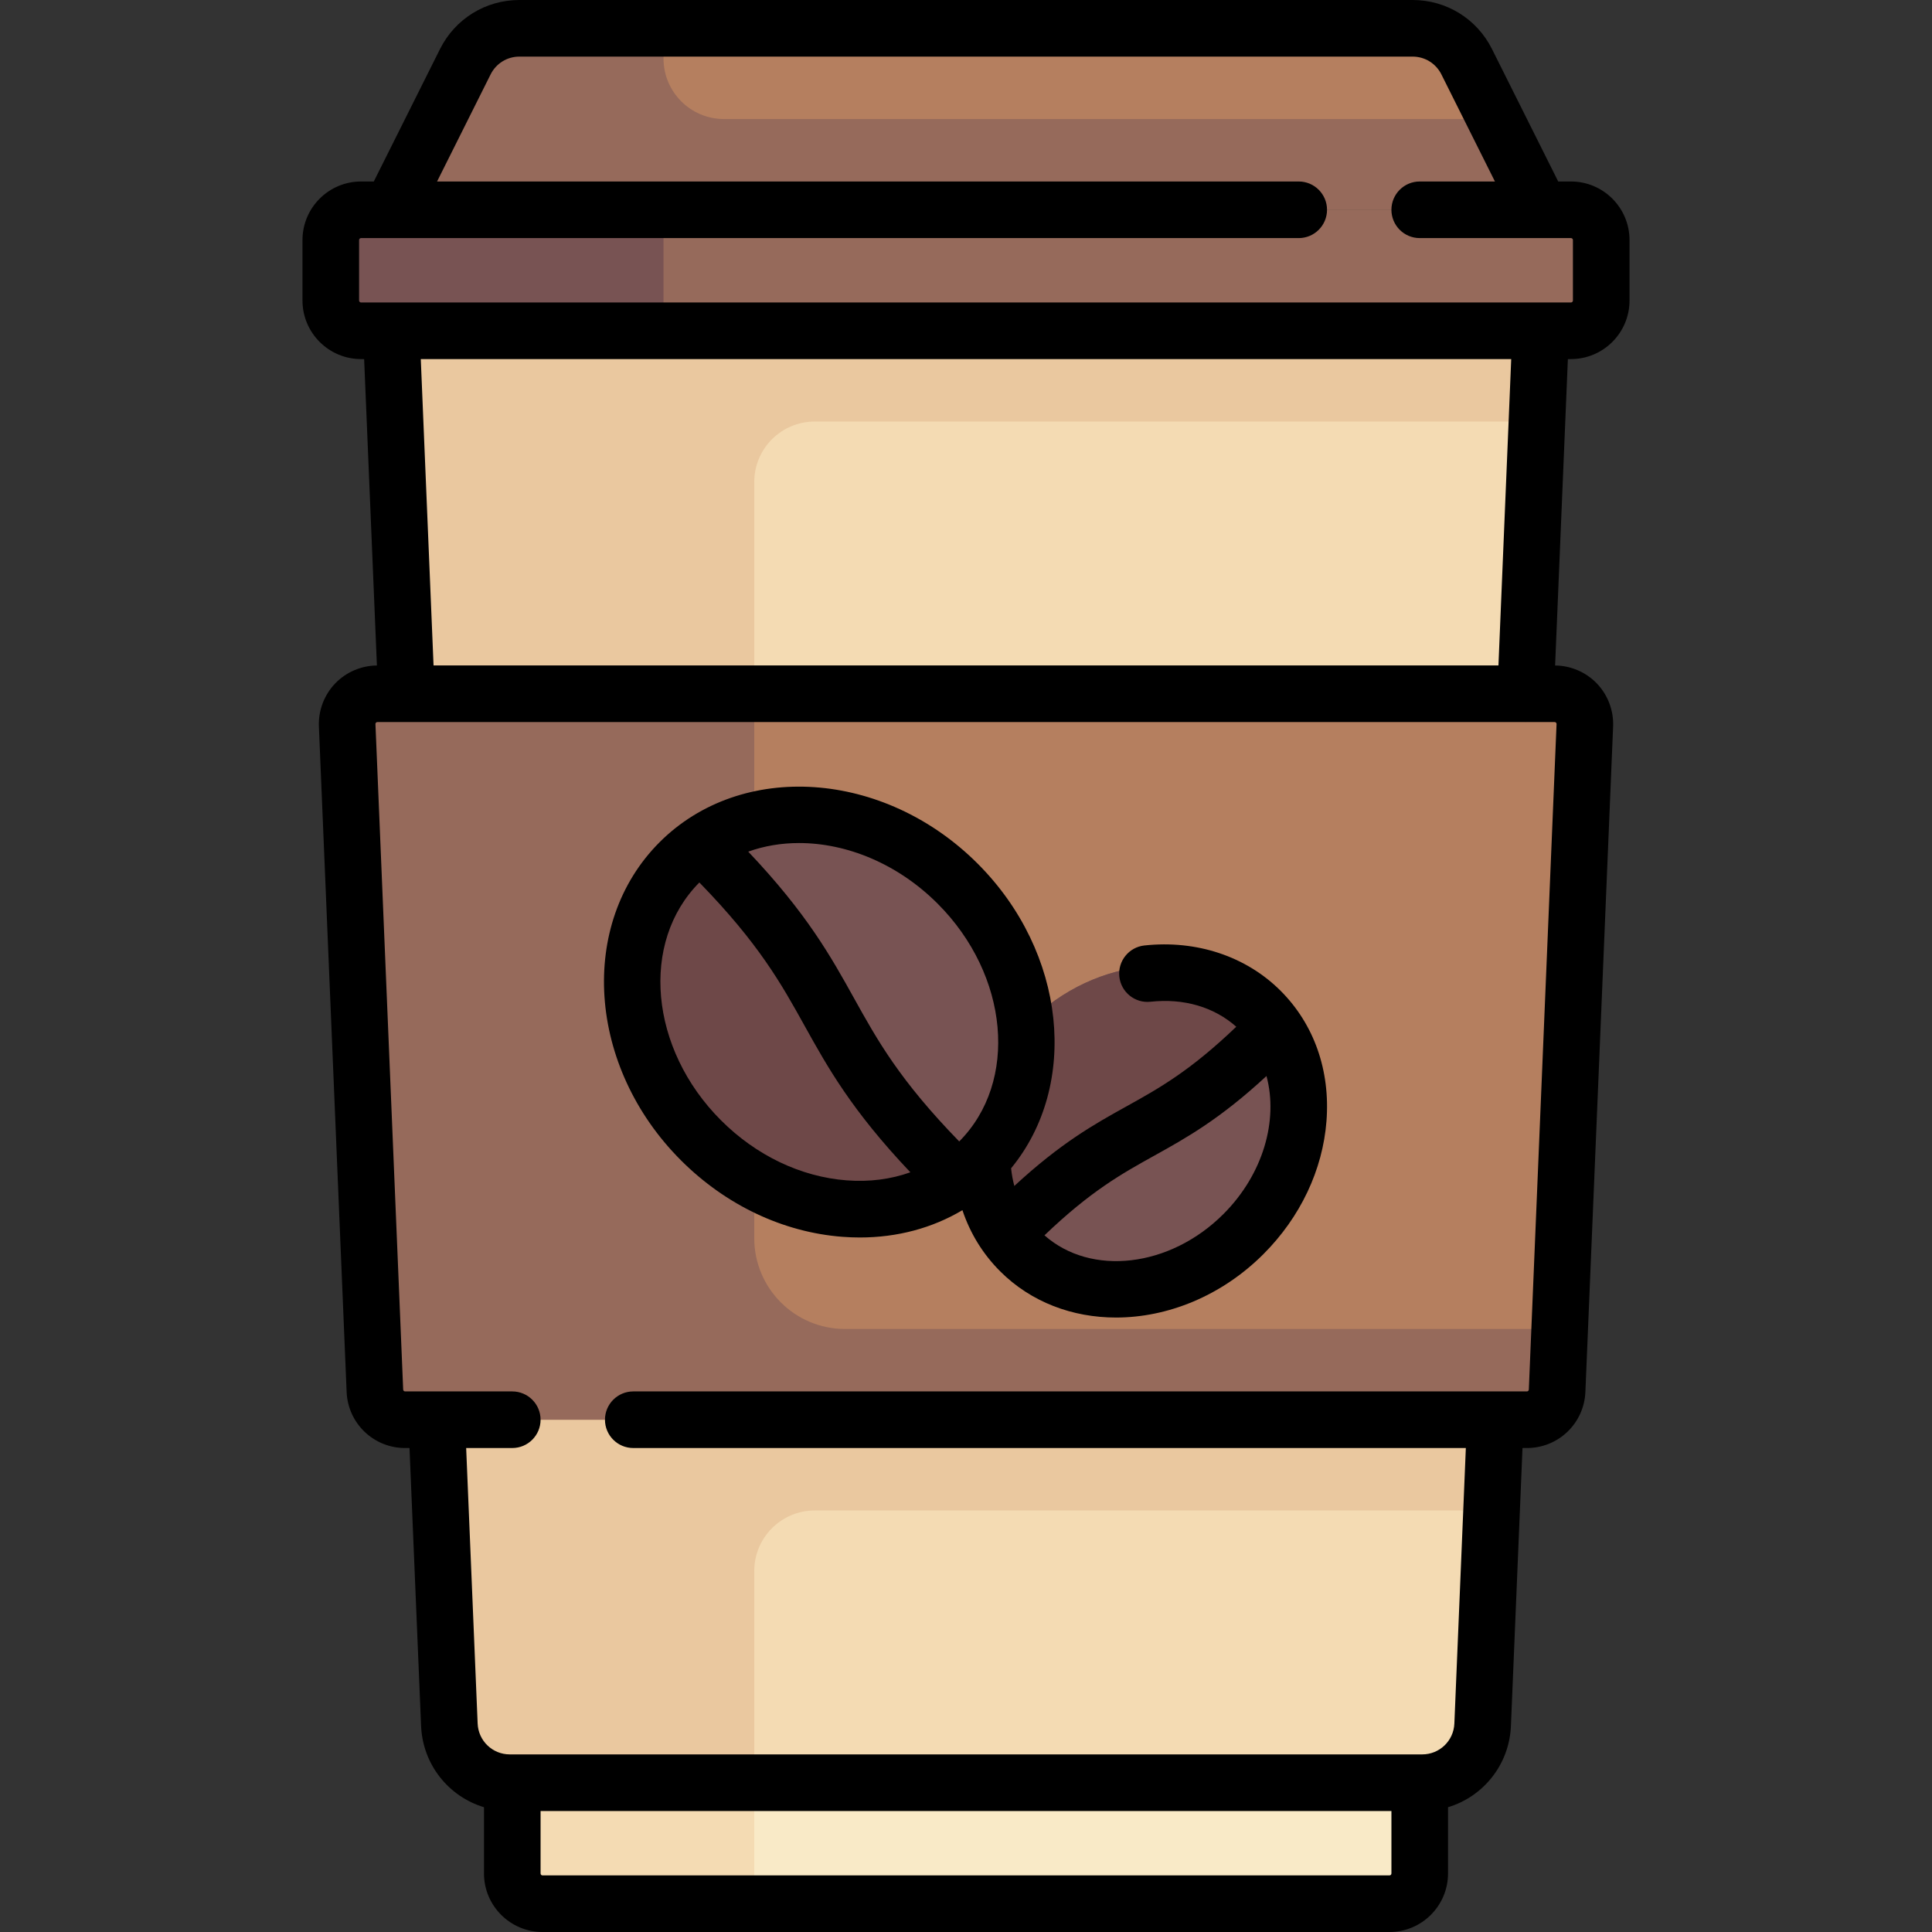 <svg xmlns="http://www.w3.org/2000/svg" width="512" viewBox="0 0 512 512" height="512" id="Capa_1"><rect x="0" y="0" width="512" height="512" fill="#333333" stroke="none"/><path fill="#f9eac7" d="m135.758 456.403v40.081c0 4.427 3.589 8.016 8.016 8.016h224.452c4.427 0 8.016-3.589 8.016-8.016v-40.081z"></path><path fill="#f4dbb3" d="m143.774 504.5h56.113v-48.097h-64.129v40.081c0 4.427 3.589 8.016 8.016 8.016z"></path><path fill="#b57f5f" d="m388.689 16.362c-2.716-5.431-8.267-8.862-14.34-8.862h-236.698c-6.073 0-11.624 3.431-14.34 8.862l-19.617 39.235h304.613z"></path><path fill="#f4dbb3" d="m103.694 87.661 15.392 369.409c.358 8.587 7.423 15.365 16.018 15.365h241.792c8.595 0 15.66-6.778 16.018-15.365l15.392-369.409z"></path><path fill="#eac89f" d="m215.919 111.71h191.719l.668-24.048h-304.612l15.392 369.41c.358 8.587 7.423 15.365 16.018 15.365h64.783v-56.113c0-8.854 7.178-16.032 16.032-16.032h179.396l.967-24.048-196.395-96.194v-152.308c0-8.854 7.178-16.032 16.032-16.032z"></path><path fill="#b57f5f" d="m411.987 183.855h-311.974c-4.558 0-8.199 3.796-8.009 8.35l7.349 176.355c.179 4.294 3.712 7.682 8.009 7.682h297.277c4.298 0 7.831-3.389 8.009-7.682l7.348-176.355c.19-4.554-3.451-8.35-8.009-8.35z"></path><ellipse transform="matrix(.707 -.707 .707 .707 -123.696 300.339)" ry="40.02" rx="46.69" fill="#785353" cy="299.484" cx="300.694"></ellipse><path fill="#6e4848" d="m333.709 266.469c-15.629-15.629-43.08-13.517-61.313 4.717-15.742 15.742-19.398 38.322-10.064 54.266l76.277-52.777c-1.38-2.215-2.998-4.304-4.9-6.206z"></path><path fill="#966a5b" d="m199.887 328.145v-144.29h-99.874c-4.558 0-8.199 3.796-8.009 8.35l7.349 176.355c.179 4.294 3.712 7.682 8.009 7.682h297.277c4.297 0 7.83-3.389 8.009-7.683l.348-8.35.34-8.016h-189.401c-13.281.001-24.048-10.766-24.048-24.048z"></path><path fill="#966a5b" d="m416.323 87.661h-320.646c-4.427 0-8.016-3.589-8.016-8.016v-16.032c0-4.427 3.589-8.016 8.016-8.016h320.645c4.427 0 8.016 3.589 8.016 8.016v16.032c.001 4.427-3.588 8.016-8.015 8.016z"></path><ellipse transform="matrix(.707 -.707 .707 .707 -125.261 233.951)" ry="56.113" rx="48.097" fill="#785353" cy="268.179" cx="219.773"></ellipse><path fill="#6e4848" d="m180.095 228.501c-18.783 18.783-16.245 51.774 5.668 73.687 20.119 20.119 49.546 23.852 68.771 9.802l-65.515-90.218c-3.21 1.825-6.226 4.031-8.924 6.729z"></path><path fill="#785353" d="m95.677 87.661h80.161v-32.064h-80.161c-4.427 0-8.016 3.589-8.016 8.016v16.032c0 4.427 3.589 8.016 8.016 8.016z"></path><path fill="#966a5b" d="m396.282 31.548h-204.411c-8.854 0-16.032-7.178-16.032-16.032v-8.016h-38.188c-6.073 0-11.624 3.431-14.339 8.862l-19.618 39.235h304.613z"></path><path d="m416.323 95.161c8.556 0 15.516-6.96 15.516-15.516v-16.032c0-8.556-6.96-15.516-15.516-15.516h-3.381l-17.544-35.089c-4.012-8.024-12.078-13.008-21.048-13.008h-236.7c-8.971 0-17.036 4.984-21.048 13.008l-17.544 35.089h-3.381c-8.556 0-15.516 6.96-15.516 15.516v16.033c0 8.556 6.96 15.516 15.516 15.516h.822l3.384 81.2c-4.159.036-8.186 1.765-11.067 4.769-2.911 3.035-4.48 7.185-4.306 11.387l7.349 176.355c.348 8.338 7.158 14.87 15.503 14.87h1.162l3.068 73.641c.428 10.268 7.316 18.728 16.667 21.548v17.553c0 8.556 6.96 15.516 15.516 15.516h224.451c8.556 0 15.516-6.96 15.516-15.516v-17.553c9.35-2.82 16.238-11.281 16.667-21.548l3.068-73.641h1.163c8.345 0 15.155-6.532 15.503-14.87l7.348-176.355c.175-4.202-1.395-8.352-4.306-11.387-2.881-3.003-6.908-4.733-11.067-4.769l3.383-81.2h.822zm-321.162-15.515v-16.033c0-.285.231-.516.516-.516h248.498c4.142 0 7.5-3.358 7.5-7.5s-3.358-7.5-7.5-7.5h-228.347l14.19-28.38c1.455-2.909 4.379-4.717 7.632-4.717h236.7c3.253 0 6.177 1.808 7.632 4.716l14.19 28.38h-19.932c-4.142 0-7.5 3.358-7.5 7.5s3.358 7.5 7.5 7.5h40.083c.285 0 .516.231.516.516v16.033c0 .284-.231.516-.516.516h-320.646c-.284 0-.516-.231-.516-.515zm273.065 417.354h-224.452c-.285 0-.516-.231-.516-.516v-16.548h225.483v16.548c.001.285-.231.516-.515.516zm44.277-305.107-7.348 176.354c-.011.277-.238.495-.516.495h-236.816c-4.142 0-7.5 3.357-7.5 7.5 0 4.142 3.358 7.5 7.5 7.5h220.64l-3.042 73.016c-.191 4.585-3.936 8.177-8.525 8.177h-241.792c-4.589 0-8.334-3.592-8.525-8.177l-3.042-73.016h12.219c4.142 0 7.5-3.358 7.5-7.5 0-4.143-3.358-7.5-7.5-7.5h-28.395c-.278 0-.504-.218-.516-.495l-7.349-176.354c-.002-.054-.009-.22.143-.379.153-.159.318-.159.373-.159h304.021c.09.003.181.006.27.006.039 0 .076-.005.114-.006h7.569c.054 0 .22 0 .373.159s.146.324.144.379zm-15.399-15.539h-282.208l-3.383-81.193h288.975z"></path><path d="m303.282 250.558c-4.118.446-7.094 4.146-6.647 8.265.446 4.118 4.15 7.094 8.265 6.648 8.822-.958 16.826 1.39 22.725 6.623-12.28 11.752-20.452 16.304-29.056 21.083-8.547 4.748-17.348 9.639-29.759 21.111-.404-1.505-.689-3.066-.859-4.677 18.137-22.068 14.637-57.242-8.864-80.744-24.802-24.803-62.617-27.346-84.294-5.668-21.677 21.677-19.134 59.491 5.668 84.294 11.863 11.863 27.044 19.062 42.746 20.27 1.57.121 3.125.181 4.667.181 9.931 0 19.212-2.495 27.181-7.237 2.043 6.125 5.409 11.611 9.991 16.194 8.224 8.223 19.229 12.259 30.716 12.259 13.633-.001 27.943-5.688 39.065-16.811 9.776-9.776 15.709-22.297 16.706-35.258 1.031-13.395-3.286-25.655-12.154-34.523-9.131-9.13-22.281-13.507-36.097-12.01zm-54.803-11.085c18.931 18.931 21.488 47.181 5.725 63.021-15.807-16.246-21.681-26.809-27.875-37.957-6.127-11.028-12.448-22.4-28.038-38.845 4.238-1.518 8.788-2.278 13.465-2.278 12.62 0 26.132 5.468 36.723 16.059zm-24.123 73.333c-12.134-.934-23.957-6.587-33.29-15.92-18.931-18.931-21.489-47.182-5.725-63.021 15.807 16.246 21.682 26.81 27.875 37.957 6.127 11.028 12.449 22.401 28.041 38.848-5.161 1.849-10.881 2.597-16.901 2.136zm99.862 8.934c-14.194 14.195-35.099 16.549-47.421 5.631 12.28-11.751 20.452-16.303 29.055-21.083 8.551-4.75 17.357-9.644 29.778-21.128 3.165 11.702-.835 26.003-11.412 36.58z"></path></svg>